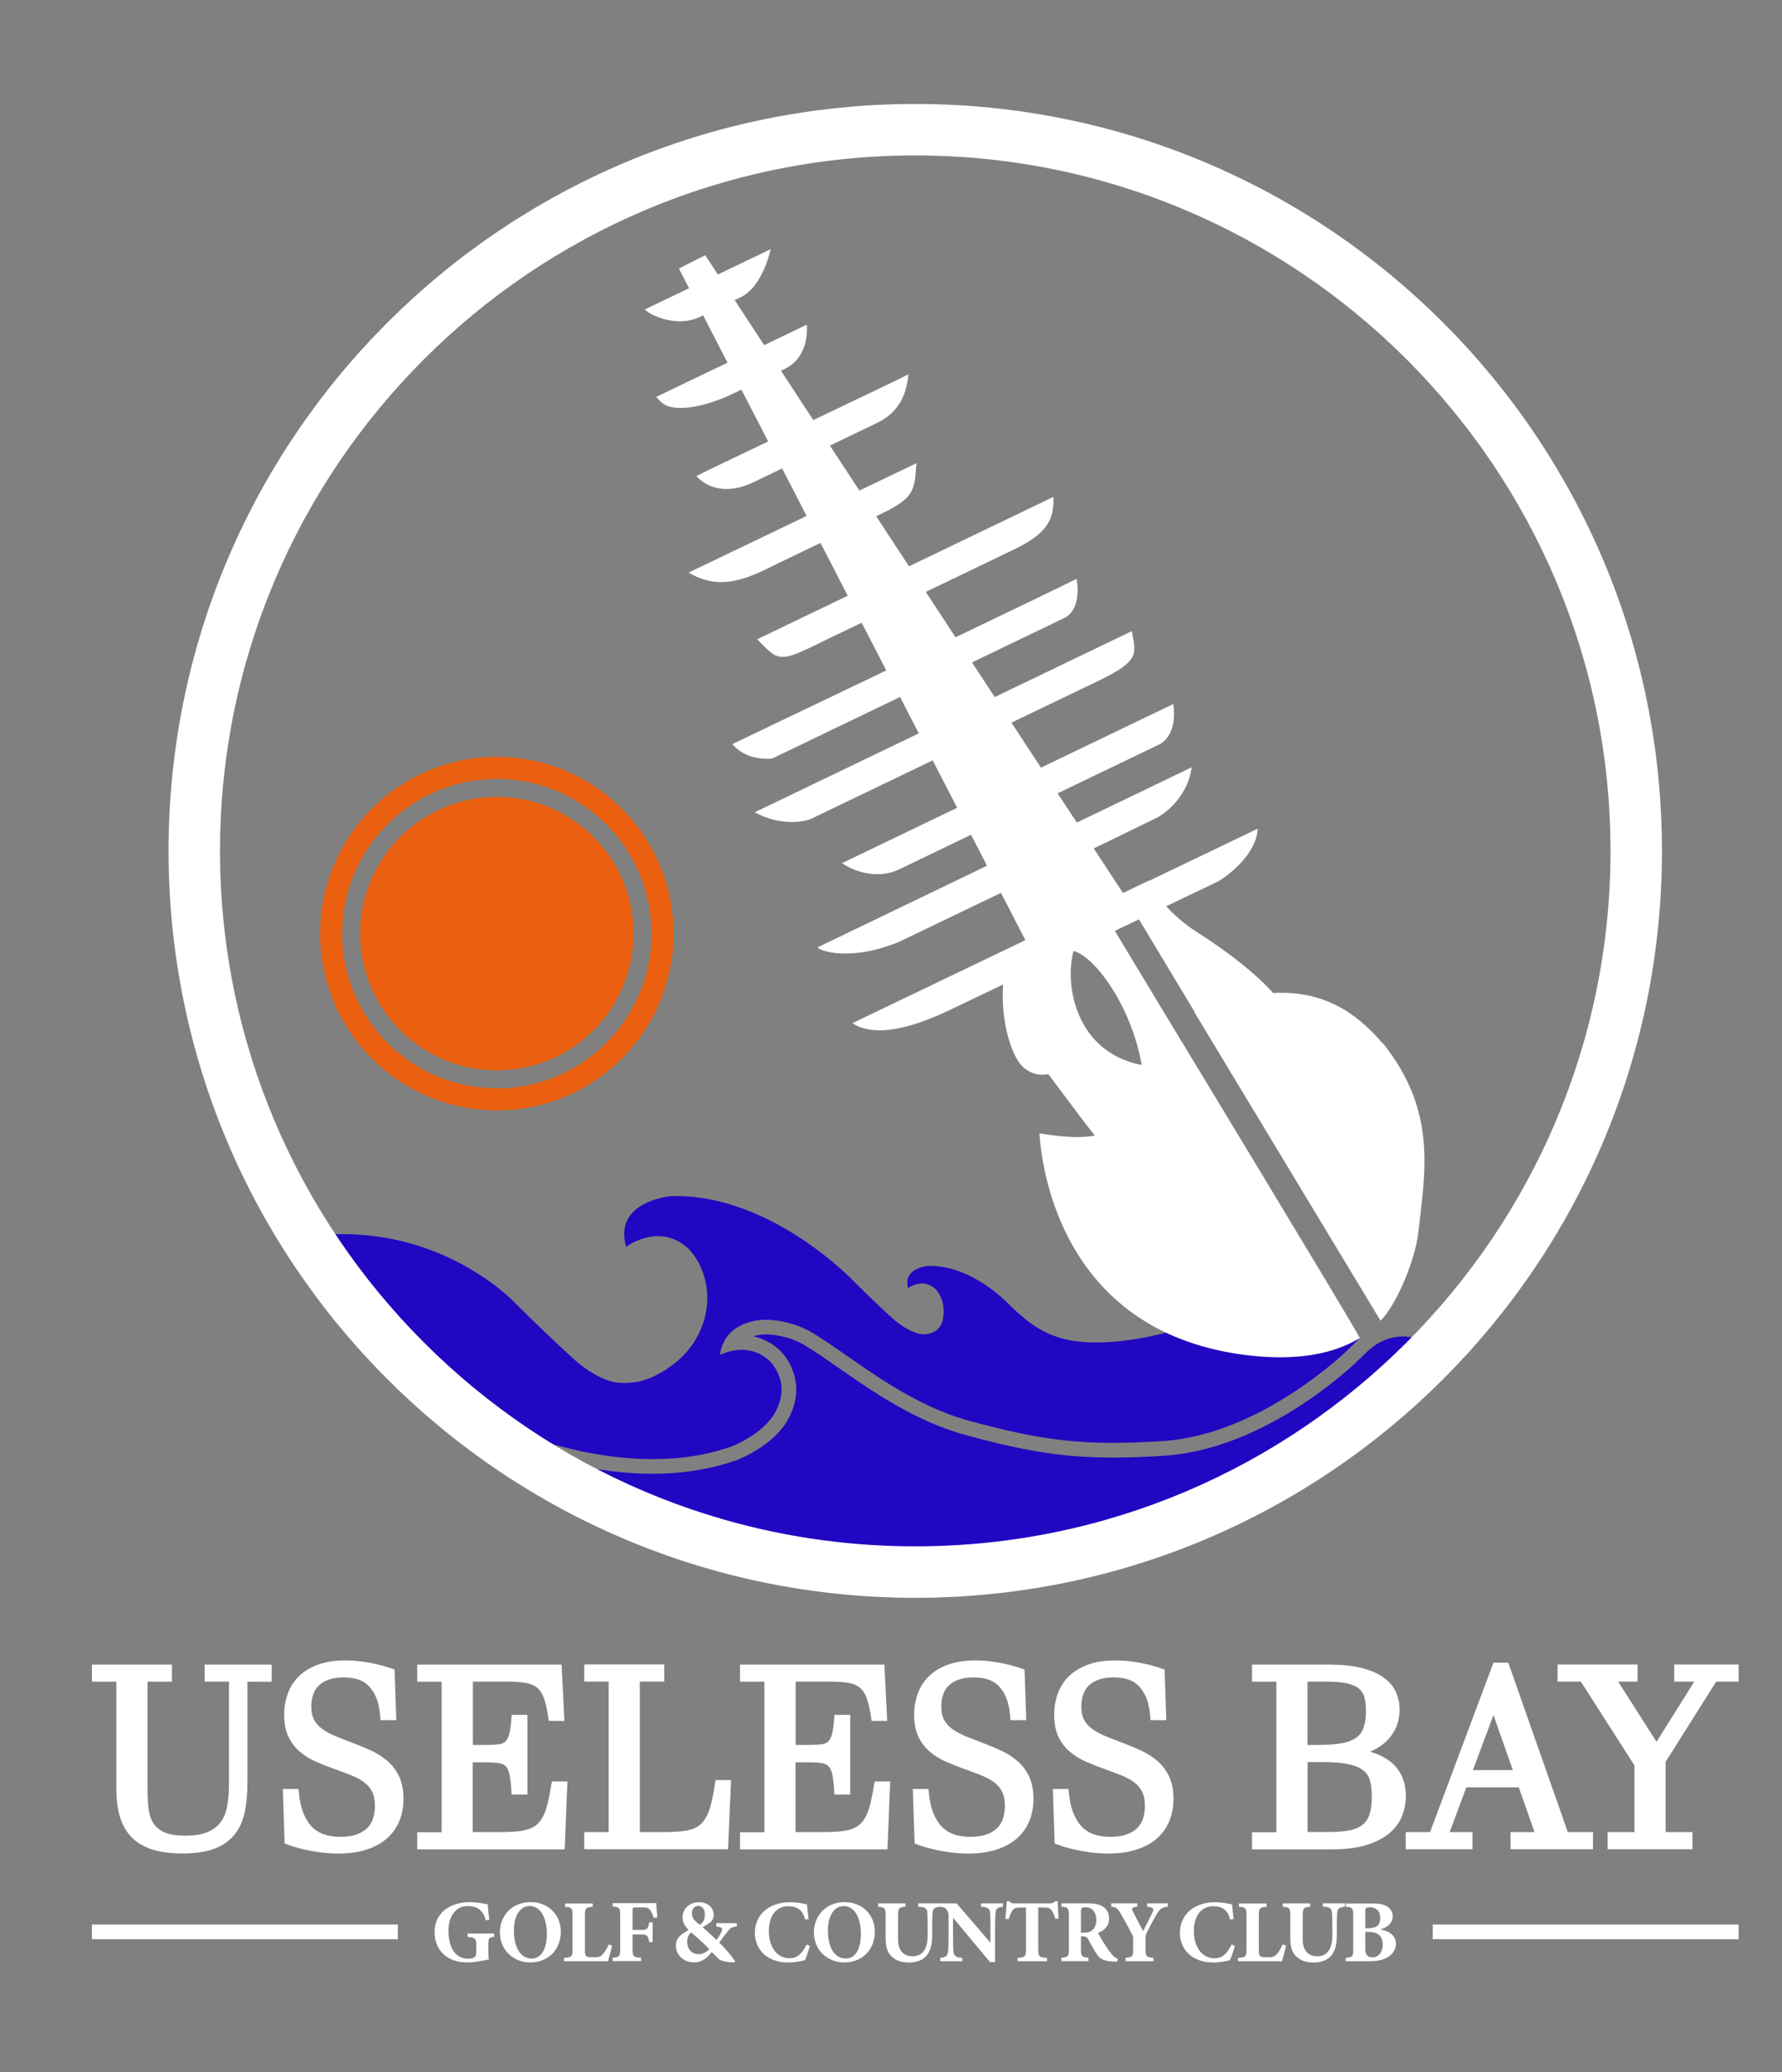 <?xml version="1.0" encoding="UTF-8"?><svg id="a" xmlns="http://www.w3.org/2000/svg" viewBox="0 0 242.42 281.78"><rect x="0" y="0" width="242.42" height="281.78" fill="#808080" stroke="none"/><defs><style>.b{fill:#fff;}.c{fill:#ea6010;}.d{fill:#2106c2;}</style></defs><g><path class="d" d="M188.33,182.27c-1.05,.42-1.95,1.14-2.75,1.95-.06,.06-.13,.12-.19,.18-.2,.2-.41,.4-.63,.6h.01c-.5,.5-12.4,12.04-26.31,12.97-2.6,.17-4.88,.26-6.97,.26-7.38,0-12.72-1.06-20-3.03-6.9-1.86-12.7-5.9-17.36-9.14-1.62-1.13-3.14-2.19-4.5-3.01-.84-.51-1.7-.89-2.57-1.13-1.04-.29-1.99-.44-2.85-.44-.37,0-.72,.03-1.04,.08-.25,.04-.49,.1-.71,.17,2.15,.46,3.65,1.79,4.26,2.63,.6,.79,1.05,1.69,1.32,2.63,.54,1.88,.3,3.83-.7,5.79l-.1,.19c-1.94,3.59-6.49,5.4-7,5.6-2.68,.95-5.57,1.54-8.64,1.76-.93,.07-1.89,.1-2.85,.1-2.53,0-5.03-.23-7.46-.62,10.96,8.54,27.98,11.69,43.55,11.69,26.42,0,57.88-13.77,67.2-29.63-1.16-.21-2.42-.13-3.71,.39Z"/><path class="d" d="M91.45,198.35c2.73-.2,5.44-.7,8.08-1.64,0,0,4.31-1.64,5.95-4.67,.03-.05,.06-.11,.08-.16,.63-1.22,1.02-2.72,.56-4.33-.19-.65-.5-1.32-1.01-2,0,0-2.47-3.38-7.15-1.3,0,0,.02-.68,.4-1.52,.52-1.16,1.71-2.64,4.47-3.13,1.61-.28,3.32,0,4.76,.4,1.08,.3,2.1,.76,3.06,1.34,5.34,3.22,12.41,9.52,21.35,11.93,9.73,2.63,15.47,3.43,26.31,2.7,13.33-.89,25.05-12.39,25.05-12.39,0,0-.04,.03-.1,.07,.57-.53,1.13-1.07,1.67-1.66-6.51-3.37-13.99-5.61-22.05-2.88,0,0-.23,0-.15,.03,2.07,.72-9.37,4.25-16.36,3.27-3.64-.51-6.11-2.01-9.28-5.18,0,0-4.95-5.24-10.87-5.07,0,0-1.07,.09-1.89,.64-.65,.44-1.14,1.17-.79,2.38,0,0,1.94-1.48,3.67,.08,0,0,1.71,1.51,.98,4.51-.1,.3-.26,.58-.45,.83-.45,.47-1.49,1.22-3.14,.66h0c-.78-.26-1.72-.76-2.84-1.66-1.59-1.43-3.46-3.19-5.63-5.36,0,0-11.31-11.96-24.83-11.57,0,0-5.34,.44-6.25,4.05-.2,.79-.19,1.72,.14,2.84,0,0,1.25-.95,3.01-1.31,1.56-.32,3.51-.18,5.37,1.5,0,0,2.01,1.75,2.54,5.25s-.84,7.22-3.5,9.69c-1,.93-2.26,1.85-3.86,2.58-.92,.42-1.92,.7-2.93,.77h-.01c-1.14,.09-2.19,.01-2.98-.26h0c-1.16-.38-2.58-1.14-4.25-2.48-2.38-2.14-5.18-4.77-8.43-8.02,0,0-9.07-9.86-24.55-9.43-1.98,1.99,20.64,27.01,29.6,28.56,5,1.41,10.63,2.33,16.22,1.93Z"/><path class="b" d="M124.51,21.14c52.15,0,94.58,42.43,94.58,94.58s-42.43,94.58-94.58,94.58S29.93,167.88,29.93,115.72,72.36,21.14,124.51,21.14m0-7c-56.1,0-101.58,45.48-101.58,101.58s45.48,101.58,101.58,101.58,101.58-45.48,101.58-101.58S180.61,14.14,124.51,14.14h0Z"/><path class="b" d="M188.06,141.86c-3.74-4.36-8.2-7.16-14.86-6.81-2.38-2.65-6.08-5.55-10.28-8.23-1.89-1.2-3.26-2.46-4.27-3.57l7.04-3.37c1.51-.87,5.24-3.76,5.41-7.18l-14.8,7.1-.02-.04-3.51,1.69-3.98-6.07,2.17-1.04,6.46-3.15s4.01-2.06,4.7-6.84l-15.63,7.52-2.61-3.98,13.96-6.71c2.49-1.57,1.79-5.23,1.77-5.43l-18,8.65-4.01-6.12,11.88-5.71c5.92-2.84,4.92-3.82,4.5-6.74l-18.66,8.97-3.09-4.71,12.51-6.02c2.43-1.14,1.83-4.95,1.7-5.34-.58,.32-7.83,3.81-16.45,7.94l-4.05-6.17,11.9-5.72c4.48-2.15,5.61-4.01,5.46-7.2l-19.64,9.44-4.47-6.81,.64-.31c4.68-2.23,4.55-3.26,4.85-6.91l-7.77,3.73-4.01-6.12,6.39-3.07c3.75-1.8,4.09-5.01,4.29-6.62-1.02,.53-6.81,3.3-12.94,6.22l-4.4-6.71,.5-.24c3.45-1.66,3.03-5.78,3.02-6.03-.6,.29-2.93,1.41-5.8,2.79l-4.01-6.12,.78-.38c3.07-1.45,4.11-6.55,4.11-6.55l-7.18,3.44-1.72-2.62-3.58,1.81,1.38,2.68-6.03,2.89c.98,.97,4.54,2.41,7.45,1.04l.49-.24,3.32,6.43c-4.54,2.18-8.94,4.29-9.7,4.66,.45,.53,1.02,1.11,1.72,1.3,3.22,.89,8.17-1.48,8.22-1.5l1.65-.79,3.64,7.05c-4.92,2.35-9.05,4.32-9.76,4.7,0,0,2.55,3.35,7.81,.82l3.85-1.85,3.33,6.46-3.23,1.55-.85,.41s-9.77,4.69-11.97,5.74c4.73,2.87,8.9,.31,12.41-1.37l5.53-2.66,3.7,7.18-12.31,5.92s1.95,2.12,2.62,2.24c1.62,.6,3.33-.55,9.05-3.27l2.54-1.22,3.35,6.49c-10.83,5.18-20.93,10.01-20.93,10.01,0,0,1.55,2.26,5.37,1.99l17.43-8.39,2.55,4.95-22.32,10.73c3.34,1.83,6.59,1.38,7.72,.87l16.49-7.93,3.33,6.45-5.68,2.73-9.98,4.8c2.2,1.5,5.26,2.05,7.78,.84l9.77-4.7,2.17,4.21-23.03,11.09c.16,.49,4.48,2.01,11.13-.77l13.8-6.63,3.32,6.43-23.53,11.29c1.74,1.16,5.32,1.99,13.21-1.77l7.29-3.49c-.36,5.76,1.43,10.01,2.63,11.15,1.39,1.33,2.96,1.12,3.03,1.11l.49-.07,5.17,6.89,1.16,1.47c-1.76,.34-4.15,.27-7.54-.31,.32,4.95,3.16,27.39,28.69,30.23,6.16,.68,11.16-.12,14.91-2.39-1.58-2.93-25.2-41.89-25.2-41.89h0l-8.14-13.48,3.28-1.57,7.59,12.62-.04,.02,25.32,41.95c2.24-2.24,4.74-8.42,5.13-11.96,.91-8.22,2.63-16.49-4.83-25.81Zm-42.01-12.52c2.63,.59,7.73,7.04,9.25,15.4-.01,.03-.02,.06-.04,.09-9-1.79-10.46-10.99-9.22-15.49Z"/><path class="c" d="M67.59,105.93c11.6,0,21.04,9.44,21.04,21.04s-9.44,21.04-21.04,21.04-21.04-9.44-21.04-21.04,9.44-21.04,21.04-21.04m0-3c-13.28,0-24.04,10.76-24.04,24.04s10.76,24.04,24.04,24.04,24.04-10.76,24.04-24.04-10.76-24.04-24.04-24.04h0Zm0,5.44c-10.27,0-18.6,8.33-18.6,18.6s8.33,18.6,18.6,18.6,18.6-8.33,18.6-18.6-8.33-18.6-18.6-18.6Z"/></g><g><g><path class="b" d="M27.83,228.7h3.32v13.96c0,1.03-.08,2-.23,2.88-.14,.84-.42,1.57-.84,2.18-.41,.59-.99,1.06-1.75,1.4-.77,.35-1.82,.53-3.11,.53s-2.26-.17-2.94-.5c-.67-.33-1.16-.76-1.48-1.31-.33-.56-.54-1.24-.61-2-.08-.83-.12-1.72-.12-2.64v-14.49h3.32v-2.33H12.51v2.33h3.32v14.57c0,1.48,.17,2.79,.51,3.88,.35,1.12,.9,2.06,1.65,2.79,.74,.73,1.7,1.27,2.85,1.62,1.11,.33,2.45,.5,3.98,.5,1.71,0,3.15-.21,4.27-.62,1.15-.42,2.08-1.06,2.77-1.89,.68-.82,1.16-1.85,1.42-3.05,.25-1.16,.38-2.51,.38-4.02v-13.78h3.3v-2.33h-9.12v2.33Z"/><path class="b" d="M52.62,239.43c-.65-.56-1.39-1.02-2.21-1.39-.77-.35-1.58-.68-2.41-1-.88-.33-1.69-.65-2.42-.95-.69-.29-1.29-.62-1.78-.98-.46-.35-.83-.76-1.08-1.24-.25-.47-.37-1.07-.37-1.81,0-.62,.09-1.19,.28-1.68,.17-.47,.44-.88,.79-1.2,.36-.33,.81-.59,1.36-.77,.99-.33,2.45-.41,3.76-.06,.53,.14,1.01,.4,1.44,.77,.44,.38,.82,.92,1.13,1.6,.32,.7,.53,1.62,.62,2.76l.04,.46h2.14l-.23-6.88-.32-.11c-.48-.17-.98-.33-1.52-.47-.53-.14-1.07-.26-1.62-.36-.56-.1-1.12-.18-1.66-.23-1.93-.18-3.75-.04-5.16,.45-1.03,.35-1.91,.86-2.61,1.51-.71,.65-1.25,1.45-1.6,2.37-.35,.91-.53,1.92-.53,3,0,1.17,.19,2.16,.57,2.96,.38,.8,.9,1.48,1.55,2.04,.63,.54,1.37,1,2.19,1.36,.79,.35,1.63,.68,2.5,.99,.86,.31,1.64,.6,2.36,.89,.68,.27,1.26,.59,1.73,.95,.46,.35,.81,.76,1.06,1.26,.25,.49,.38,1.13,.38,1.91,0,.64-.09,1.23-.26,1.76-.17,.51-.43,.93-.8,1.29-.37,.36-.86,.65-1.44,.86-.6,.21-1.35,.32-2.22,.32-.72,0-1.41-.1-2.06-.29-.61-.18-1.17-.5-1.65-.94-.48-.45-.9-1.07-1.23-1.84-.34-.79-.58-1.8-.69-3l-.04-.45h-2.13l.24,7.42,.31,.12c.5,.19,1.05,.37,1.63,.52,.57,.15,1.16,.28,1.77,.39,.6,.11,1.22,.2,1.84,.26,.61,.06,1.22,.08,1.8,.08,1.34,0,2.56-.16,3.63-.49,1.09-.33,2.03-.81,2.79-1.44,.77-.63,1.37-1.43,1.78-2.36,.41-.92,.62-1.99,.62-3.16s-.21-2.25-.62-3.08c-.4-.83-.95-1.54-1.61-2.1Z"/><path class="b" d="M75,242.68c-.15,.98-.32,1.84-.49,2.55-.17,.69-.37,1.28-.61,1.75-.23,.45-.5,.82-.8,1.1-.3,.27-.66,.49-1.08,.64-.45,.16-.98,.28-1.59,.34-.63,.06-1.38,.1-2.22,.1h-3.9v-9.49h1.67c.77,0,1.4,.04,1.88,.11,.4,.06,.7,.2,.93,.42s.4,.59,.51,1.08c.12,.55,.22,1.32,.27,2.3l.03,.47h2.15v-10.83h-2.15l-.03,.47c-.06,.96-.17,1.7-.31,2.21-.13,.45-.31,.77-.53,.97-.22,.19-.54,.31-.93,.36-.47,.05-1.08,.08-1.8,.08h-1.67v-8.61h4.76c1.04,0,1.9,.07,2.57,.2,.61,.12,1.1,.35,1.47,.68,.37,.33,.67,.81,.88,1.42,.23,.66,.43,1.54,.59,2.61l.06,.43h2.12l-.38-7.66h-19.64v2.33h3.32v20.47h-3.32v2.33h20.06l.37-9.23h-2.11l-.07,.42Z"/><path class="b" d="M97.26,242.52c-.14,1.01-.3,1.89-.48,2.62-.17,.71-.38,1.31-.62,1.8-.23,.46-.5,.84-.8,1.12-.3,.28-.68,.5-1.1,.66-.45,.17-.99,.28-1.6,.34-.63,.06-1.38,.1-2.22,.1h-3.4v-20.47h3.32v-2.33h-10.88v2.33h3.32v20.47h-3.32v2.33h19.56l.41-9.4h-2.12l-.06,.43Z"/><path class="b" d="M118.91,242.68c-.15,.98-.32,1.84-.49,2.55-.17,.69-.37,1.28-.61,1.75-.23,.45-.5,.82-.8,1.1-.3,.27-.66,.49-1.08,.64-.45,.16-.98,.28-1.59,.34-.63,.06-1.38,.1-2.22,.1h-3.9v-9.49h1.67c.77,0,1.4,.04,1.88,.11,.4,.06,.7,.2,.93,.42s.4,.59,.51,1.08c.12,.55,.22,1.32,.27,2.3l.03,.47h2.15v-10.83h-2.15l-.03,.47c-.06,.96-.17,1.7-.31,2.21-.13,.45-.31,.77-.53,.97-.22,.19-.54,.31-.93,.36-.47,.05-1.08,.08-1.8,.08h-1.67v-8.61h4.76c1.04,0,1.9,.07,2.57,.2,.61,.12,1.1,.35,1.47,.68,.37,.33,.67,.81,.88,1.42,.23,.66,.43,1.54,.59,2.61l.06,.43h2.12l-.38-7.66h-19.64v2.33h3.32v20.47h-3.32v2.33h20.06l.37-9.23h-2.11l-.07,.42Z"/><path class="b" d="M138.32,239.43c-.65-.56-1.39-1.02-2.21-1.39-.77-.35-1.58-.68-2.41-1-.88-.33-1.69-.65-2.42-.95-.69-.29-1.29-.62-1.78-.98-.46-.35-.83-.76-1.08-1.24-.25-.47-.37-1.07-.37-1.81,0-.62,.09-1.19,.28-1.68,.17-.47,.44-.88,.79-1.2,.36-.33,.81-.59,1.36-.77,.99-.33,2.45-.41,3.76-.06,.53,.14,1.01,.4,1.44,.77,.44,.38,.82,.92,1.13,1.6,.32,.7,.53,1.62,.62,2.76l.04,.46h2.14l-.23-6.88-.32-.11c-.48-.17-.98-.33-1.52-.47-.53-.14-1.07-.26-1.62-.36-.56-.1-1.12-.18-1.66-.23-1.93-.18-3.75-.04-5.16,.45-1.03,.35-1.91,.86-2.61,1.51-.71,.65-1.25,1.45-1.6,2.37-.35,.91-.53,1.92-.53,3,0,1.17,.19,2.16,.57,2.96,.38,.8,.9,1.48,1.55,2.04,.63,.54,1.37,1,2.19,1.36,.79,.35,1.63,.68,2.5,.99,.86,.31,1.64,.6,2.36,.89,.68,.27,1.26,.59,1.73,.95,.46,.35,.81,.76,1.06,1.26,.25,.49,.38,1.13,.38,1.91,0,.64-.09,1.23-.26,1.76-.17,.51-.43,.93-.8,1.29-.37,.36-.86,.65-1.44,.86-.6,.21-1.35,.32-2.22,.32-.72,0-1.41-.1-2.06-.29-.61-.18-1.17-.5-1.65-.94-.48-.45-.9-1.07-1.23-1.84-.34-.79-.58-1.8-.69-3l-.04-.45h-2.13l.24,7.42,.31,.12c.5,.19,1.05,.37,1.63,.52,.57,.15,1.16,.28,1.77,.39,.6,.11,1.22,.2,1.84,.26,.61,.06,1.22,.08,1.8,.08,1.34,0,2.56-.16,3.63-.49,1.09-.33,2.03-.81,2.79-1.44,.77-.63,1.37-1.43,1.78-2.36,.41-.92,.62-1.99,.62-3.16s-.21-2.25-.62-3.08c-.4-.83-.95-1.54-1.61-2.1Z"/><path class="b" d="M157.37,239.43c-.65-.56-1.39-1.02-2.21-1.39-.77-.35-1.58-.68-2.41-1-.88-.33-1.69-.65-2.42-.95-.69-.29-1.29-.62-1.78-.98-.46-.35-.83-.76-1.08-1.24-.25-.47-.37-1.07-.37-1.81,0-.62,.09-1.19,.28-1.68,.17-.47,.44-.88,.79-1.2,.36-.33,.81-.59,1.36-.77,.99-.33,2.45-.41,3.76-.06,.53,.14,1.01,.4,1.44,.77,.44,.38,.82,.92,1.13,1.6,.32,.7,.53,1.62,.62,2.76l.04,.46h2.14l-.23-6.88-.32-.11c-.48-.17-.98-.33-1.52-.47-.53-.14-1.07-.26-1.62-.36-.56-.1-1.12-.18-1.66-.23-1.93-.18-3.75-.04-5.16,.45-1.03,.35-1.91,.86-2.61,1.51-.71,.65-1.25,1.45-1.6,2.37-.35,.91-.53,1.92-.53,3,0,1.17,.19,2.16,.57,2.96,.38,.8,.9,1.48,1.55,2.04,.63,.54,1.37,1,2.19,1.36,.79,.35,1.63,.68,2.5,.99,.86,.31,1.64,.6,2.36,.89,.68,.27,1.26,.59,1.73,.95,.46,.35,.81,.76,1.06,1.26,.25,.49,.38,1.13,.38,1.91,0,.64-.09,1.23-.26,1.76-.17,.51-.43,.93-.8,1.29-.37,.36-.86,.65-1.44,.86-.6,.21-1.35,.32-2.22,.32-.72,0-1.41-.1-2.06-.29-.61-.18-1.17-.5-1.65-.94-.48-.45-.9-1.07-1.23-1.84-.34-.79-.58-1.8-.69-3l-.04-.45h-2.13l.24,7.42,.31,.12c.5,.19,1.05,.37,1.63,.52,.57,.15,1.16,.28,1.77,.39,.6,.11,1.22,.2,1.84,.26,.61,.06,1.22,.08,1.8,.08,1.34,0,2.56-.16,3.63-.49,1.09-.33,2.03-.81,2.79-1.44,.77-.63,1.37-1.43,1.78-2.36,.41-.92,.62-1.99,.62-3.16s-.21-2.25-.62-3.08c-.4-.83-.95-1.54-1.61-2.1Z"/><path class="b" d="M190.87,241.98c-.25-.71-.64-1.35-1.18-1.91-.54-.55-1.23-1.02-2.06-1.39-.38-.17-.79-.32-1.24-.45,.31-.13,.6-.28,.87-.43,.72-.42,1.32-.9,1.78-1.46,.46-.55,.81-1.17,1.03-1.81,.22-.64,.33-1.32,.33-2.01,0-.86-.17-1.68-.52-2.43-.35-.77-.93-1.44-1.72-1.99-.77-.54-1.77-.97-2.99-1.27-1.19-.3-2.67-.45-4.39-.45h-10.46v2.33h3.32v20.47h-3.32v2.33h10.88c1.87,0,3.45-.2,4.72-.6,1.28-.4,2.32-.94,3.11-1.62,.8-.68,1.38-1.48,1.72-2.37,.33-.87,.5-1.77,.5-2.69,0-.79-.12-1.55-.36-2.24Zm-13-2.34h2.11c1.43,0,2.6,.1,3.49,.29,.84,.18,1.5,.46,1.97,.83,.45,.36,.75,.8,.91,1.35,.18,.6,.27,1.34,.27,2.19,0,.95-.1,1.75-.29,2.38-.18,.59-.48,1.06-.89,1.42-.42,.36-.99,.63-1.69,.79-.75,.17-1.7,.26-2.82,.26h-3.05v-9.53Zm7.63-4.68c-.2,.57-.52,1.01-.99,1.35-.48,.35-1.14,.61-1.95,.76-.86,.16-1.95,.24-3.23,.24h-1.46v-8.61h2.69c1.15,0,2.09,.09,2.8,.26,.66,.16,1.18,.4,1.54,.72,.35,.31,.58,.68,.71,1.15,.14,.51,.21,1.13,.21,1.83,0,.92-.11,1.7-.32,2.3Z"/><path class="b" d="M205.18,226.12h-2.01l-8.63,23.04h-3.31v2.33h9.08v-2.33h-3.1l2.27-6.09h7.13l2.14,6.09h-3.25v2.33h11.21v-2.33h-3.43l-8.1-23.04Zm.62,14.61h-5.43l2.8-7.49,2.63,7.49Z"/><polygon class="b" points="227.76 226.37 227.76 228.7 230.49 228.7 225.35 236.88 220.13 228.7 222.77 228.7 222.77 226.37 211.89 226.37 211.89 228.7 215.06 228.7 222.35 240.1 222.35 249.16 218.7 249.16 218.7 251.49 230.24 251.49 230.24 249.16 226.59 249.16 226.59 239.6 233.47 228.7 236.52 228.7 236.52 226.37 227.76 226.37"/></g><g><path class="b" d="M67.21,263.4c-.69,.12-.77,.17-.77,.99v.93c0,.43,.01,.85,.07,1.17-.62,.11-1.95,.4-2.92,.4-2.84,0-4.47-1.73-4.47-4.12,0-2.72,2.21-4.08,4.79-4.08,.98,0,2.04,.24,2.44,.28,.02,.53,.12,1.45,.21,2.11l-.47,.08c-.29-1.03-.74-1.55-1.49-1.8-.28-.1-.73-.14-1.03-.14-1.46,0-2.56,1.27-2.56,3.35s.75,3.81,2.73,3.81c.24,0,.56-.04,.77-.17,.18-.11,.28-.31,.28-.69v-1.06c0-.85-.17-.93-1.18-1.05v-.45h3.61v.45Z"/><path class="b" d="M72.23,258.69c2.24,0,4.06,1.63,4.06,4.01,0,2.57-1.84,4.19-4.12,4.19-2.42,0-4.17-1.76-4.17-4.1,0-2.07,1.47-4.11,4.23-4.11Zm-.18,.53c-1.23,0-2.14,1.21-2.14,3.35s.81,3.79,2.44,3.79c1.15,0,2.04-1.11,2.04-3.32,0-2.39-.94-3.82-2.34-3.82Z"/><path class="b" d="M83.26,264.59c-.1,.52-.44,1.8-.54,2.13h-5.99v-.45c1.06-.07,1.16-.16,1.16-1.17v-4.6c0-1.02-.12-1.11-1.03-1.18v-.45h3.77v.45c-.94,.08-1.06,.17-1.06,1.18v4.69c0,.67,.02,.97,.69,.98,.02,.01,.58,.01,.63,.01,.69,0,.87-.14,1.16-.47,.23-.24,.54-.76,.76-1.26l.46,.14Z"/><path class="b" d="M88.94,260.86c-.13-.46-.33-.91-.53-1.14-.25-.27-.41-.31-.99-.31h-.91c-.41,0-.46,.02-.46,.43v2.63h1.29c.71,0,.81-.18,.99-1.03h.45v2.68h-.46c-.13-.82-.31-1.03-.98-1.03h-1.29v1.89c0,1.11,.07,1.2,1.16,1.27v.45h-3.87v-.45c.92-.08,1.03-.16,1.03-1.27v-4.45c0-1.08-.11-1.17-1.03-1.25v-.45h4.1c1.04,0,1.64-.01,1.84-.02,.01,.21,.07,1.24,.13,1.96l-.47,.07Z"/><path class="b" d="M100.23,262c-.8,.07-.91,.23-1.33,.79-.35,.44-.69,.88-1.06,1.4,.79,.75,1.61,1.7,2.16,2.55l-.06,.14c-1.21,.01-1.96-.28-2.12-.42-.16-.16-.56-.54-.99-.99-.76,.98-1.5,1.41-2.37,1.41-1.69,0-2.51-1.2-2.51-2.25s.54-1.45,1.73-2.16c-.48-.47-.83-1-.83-1.74,0-1.09,.93-2.03,2.21-2.03s2.03,.76,2.03,1.75c0,.42-.19,.79-.53,1.03-.3,.22-.6,.4-.98,.62,.34,.28,1.05,.93,1.9,1.73,.21-.31,.45-.63,.62-1.01,.25-.53,.23-.73-.65-.81v-.46h2.79v.46Zm-5.18,3.77c.56,0,1.12-.31,1.43-.69-.87-.89-1.43-1.4-2.45-2.28-.4,.35-.54,.71-.54,1.28,0,1.15,.76,1.69,1.57,1.69Zm-.1-6.57c-.5,0-.82,.46-.82,1.01,0,.6,.27,.96,1.08,1.58,.4-.31,.68-.68,.68-1.4,0-.62-.29-1.2-.93-1.2Z"/><path class="b" d="M110.18,264.64c-.17,.6-.48,1.52-.68,1.95-.31,.07-1.3,.31-2.22,.31-3.25,0-4.59-2.09-4.59-4.01,0-2.5,1.91-4.19,4.81-4.19,1.05,0,1.98,.25,2.28,.29,.06,.57,.14,1.46,.23,1.99l-.48,.08c-.25-.94-.62-1.39-1.26-1.64-.29-.12-.72-.17-1.05-.17-1.75,0-2.63,1.46-2.63,3.36,0,2.21,1.14,3.71,2.79,3.71,1.02,0,1.69-.53,2.34-1.86l.46,.18Z"/><path class="b" d="M114.95,258.69c2.24,0,4.06,1.63,4.06,4.01,0,2.57-1.84,4.19-4.12,4.19-2.42,0-4.17-1.76-4.17-4.1,0-2.07,1.47-4.11,4.23-4.11Zm-.18,.53c-1.23,0-2.14,1.21-2.14,3.35s.81,3.79,2.44,3.79c1.15,0,2.04-1.11,2.04-3.32,0-2.39-.94-3.82-2.34-3.82Z"/><path class="b" d="M127.9,259.31c-.77,.07-.98,.3-1.03,.74-.04,.36-.06,.77-.06,1.62v1.58c0,1.04-.17,2.09-.86,2.82-.56,.58-1.41,.83-2.27,.83-.8,0-1.6-.17-2.16-.63-.7-.53-1.04-1.27-1.04-2.62v-3.06c0-1.11-.11-1.2-1.03-1.28v-.45h3.73v.45c-.91,.08-1.01,.17-1.01,1.28v3.21c0,1.35,.67,2.25,1.96,2.25,1.44,0,2.07-1.06,2.07-2.88v-1.51c0-.83-.04-1.27-.06-1.63-.05-.56-.39-.68-1.23-.73v-.45h3v.45Z"/><path class="b" d="M136.44,259.31c-.74,.1-.97,.25-1,.8-.04,.47-.07,.88-.07,1.93v4.81h-.68l-5.04-6.04v2.73c0,1.05,.02,1.52,.06,1.87,.05,.53,.3,.81,1.2,.86v.45h-3v-.45c.69-.06,.99-.24,1.06-.81,.05-.43,.07-.87,.07-1.92v-2.86c0-.4-.02-.66-.25-.98-.22-.3-.51-.34-1.01-.39v-.45h2.36l4.6,5.35v-2.17c0-1.05-.01-1.45-.05-1.9-.04-.52-.23-.77-1.23-.83v-.45h2.98v.45Z"/><path class="b" d="M143.56,260.95c-.13-.56-.4-1.01-.52-1.18-.22-.25-.31-.35-1.03-.35h-.77v5.68c0,1.01,.12,1.09,1.2,1.17v.45h-4.01v-.45c1.03-.08,1.14-.16,1.14-1.17v-5.68h-.74c-.68,0-.87,.11-1.1,.4-.17,.23-.34,.66-.5,1.15h-.46c.08-.88,.17-1.83,.19-2.41h.36c.18,.28,.33,.3,.69,.3h4.83c.33,0,.5-.07,.7-.3h.35c.01,.51,.06,1.57,.12,2.36l-.46,.04Z"/><path class="b" d="M151.98,266.79c-.07,0-.22,0-.36-.01-1.54-.07-1.98-.4-2.34-.91-.48-.67-.83-1.4-1.25-2.13-.18-.33-.35-.4-.74-.4h-.24v1.75c0,.98,.12,1.06,1.03,1.17v.45h-3.7v-.45c.92-.1,1.03-.19,1.03-1.17v-4.63c0-.96-.12-1.09-1.03-1.16v-.45h3.5c1.08,0,1.69,.12,2.19,.46,.48,.33,.81,.86,.81,1.61,0,1.08-.71,1.64-1.51,1.96,.18,.36,.65,1.15,1.01,1.7,.42,.67,.69,.99,.92,1.26,.28,.31,.41,.41,.76,.53l-.08,.41Zm-4.6-3.95c.52,0,.92-.08,1.18-.31,.4-.34,.57-.8,.57-1.41,0-1.28-.74-1.74-1.41-1.74-.33,0-.48,.05-.56,.12-.08,.07-.11,.22-.11,.46v2.89h.33Z"/><path class="b" d="M158.86,259.31c-.77,.08-1.05,.25-1.49,.99-.43,.75-.81,1.41-1.4,2.62-.1,.19-.13,.34-.13,.64v1.5c0,1.05,.1,1.09,1.09,1.21v.45h-3.82v-.45c.96-.12,1.04-.16,1.04-1.21v-1.39c0-.27-.05-.39-.13-.56-.35-.71-.8-1.52-1.52-2.79-.45-.79-.63-.94-1.33-1.02v-.45h3.54v.45c-.81,.11-.79,.27-.58,.69,.4,.79,.92,1.75,1.38,2.63,.36-.68,.94-1.84,1.28-2.57,.23-.48,.13-.64-.74-.75v-.45h2.82v.45Z"/><path class="b" d="M168,264.64c-.17,.6-.48,1.52-.68,1.95-.31,.07-1.3,.31-2.22,.31-3.25,0-4.59-2.09-4.59-4.01,0-2.5,1.91-4.19,4.81-4.19,1.05,0,1.98,.25,2.28,.29,.06,.57,.14,1.46,.23,1.99l-.48,.08c-.25-.94-.62-1.39-1.26-1.64-.29-.12-.72-.17-1.05-.17-1.75,0-2.63,1.46-2.63,3.36,0,2.21,1.14,3.71,2.79,3.71,1.02,0,1.69-.53,2.34-1.86l.46,.18Z"/><path class="b" d="M174.94,264.59c-.1,.52-.44,1.8-.54,2.13h-5.99v-.45c1.06-.07,1.16-.16,1.16-1.17v-4.6c0-1.02-.12-1.11-1.03-1.18v-.45h3.77v.45c-.94,.08-1.06,.17-1.06,1.18v4.69c0,.67,.02,.97,.69,.98,.02,.01,.58,.01,.63,.01,.69,0,.87-.14,1.16-.47,.23-.24,.54-.76,.76-1.26l.46,.14Z"/><path class="b" d="M182.95,259.31c-.77,.07-.98,.3-1.03,.74-.04,.36-.06,.77-.06,1.62v1.58c0,1.04-.17,2.09-.86,2.82-.56,.58-1.41,.83-2.27,.83-.8,0-1.6-.17-2.16-.63-.7-.53-1.04-1.27-1.04-2.62v-3.06c0-1.11-.11-1.2-1.03-1.28v-.45h3.73v.45c-.91,.08-1.01,.17-1.01,1.28v3.21c0,1.35,.67,2.25,1.96,2.25,1.44,0,2.07-1.06,2.07-2.88v-1.51c0-.83-.04-1.27-.06-1.63-.05-.56-.39-.68-1.23-.73v-.45h3v.45Z"/><path class="b" d="M187.74,262.39c1.27,.23,2.16,.83,2.16,1.98,0,.75-.47,1.45-1.16,1.84-.62,.34-1.4,.51-2.3,.51h-3.38v-.45c.93-.1,1.03-.16,1.03-1.17v-4.6c0-1.02-.16-1.12-1.02-1.18v-.45h3.67c.92,0,1.5,.12,1.98,.42,.45,.29,.74,.75,.74,1.34,0,1-.94,1.61-1.73,1.76Zm-1.54-.16c1.15,0,1.57-.5,1.57-1.39,0-1.05-.69-1.45-1.35-1.45-.29,0-.47,.04-.57,.1-.13,.08-.12,.19-.12,.45v2.3h.47Zm-.47,2.84c0,.87,.4,1.14,1.05,1.12,.67-.01,1.32-.59,1.32-1.72s-.59-1.73-1.95-1.73h-.42v2.32Z"/></g><rect class="b" x="12.5" y="261.73" width="41.62" height="2"/><rect class="b" x="194.9" y="261.73" width="41.62" height="2"/></g></svg>